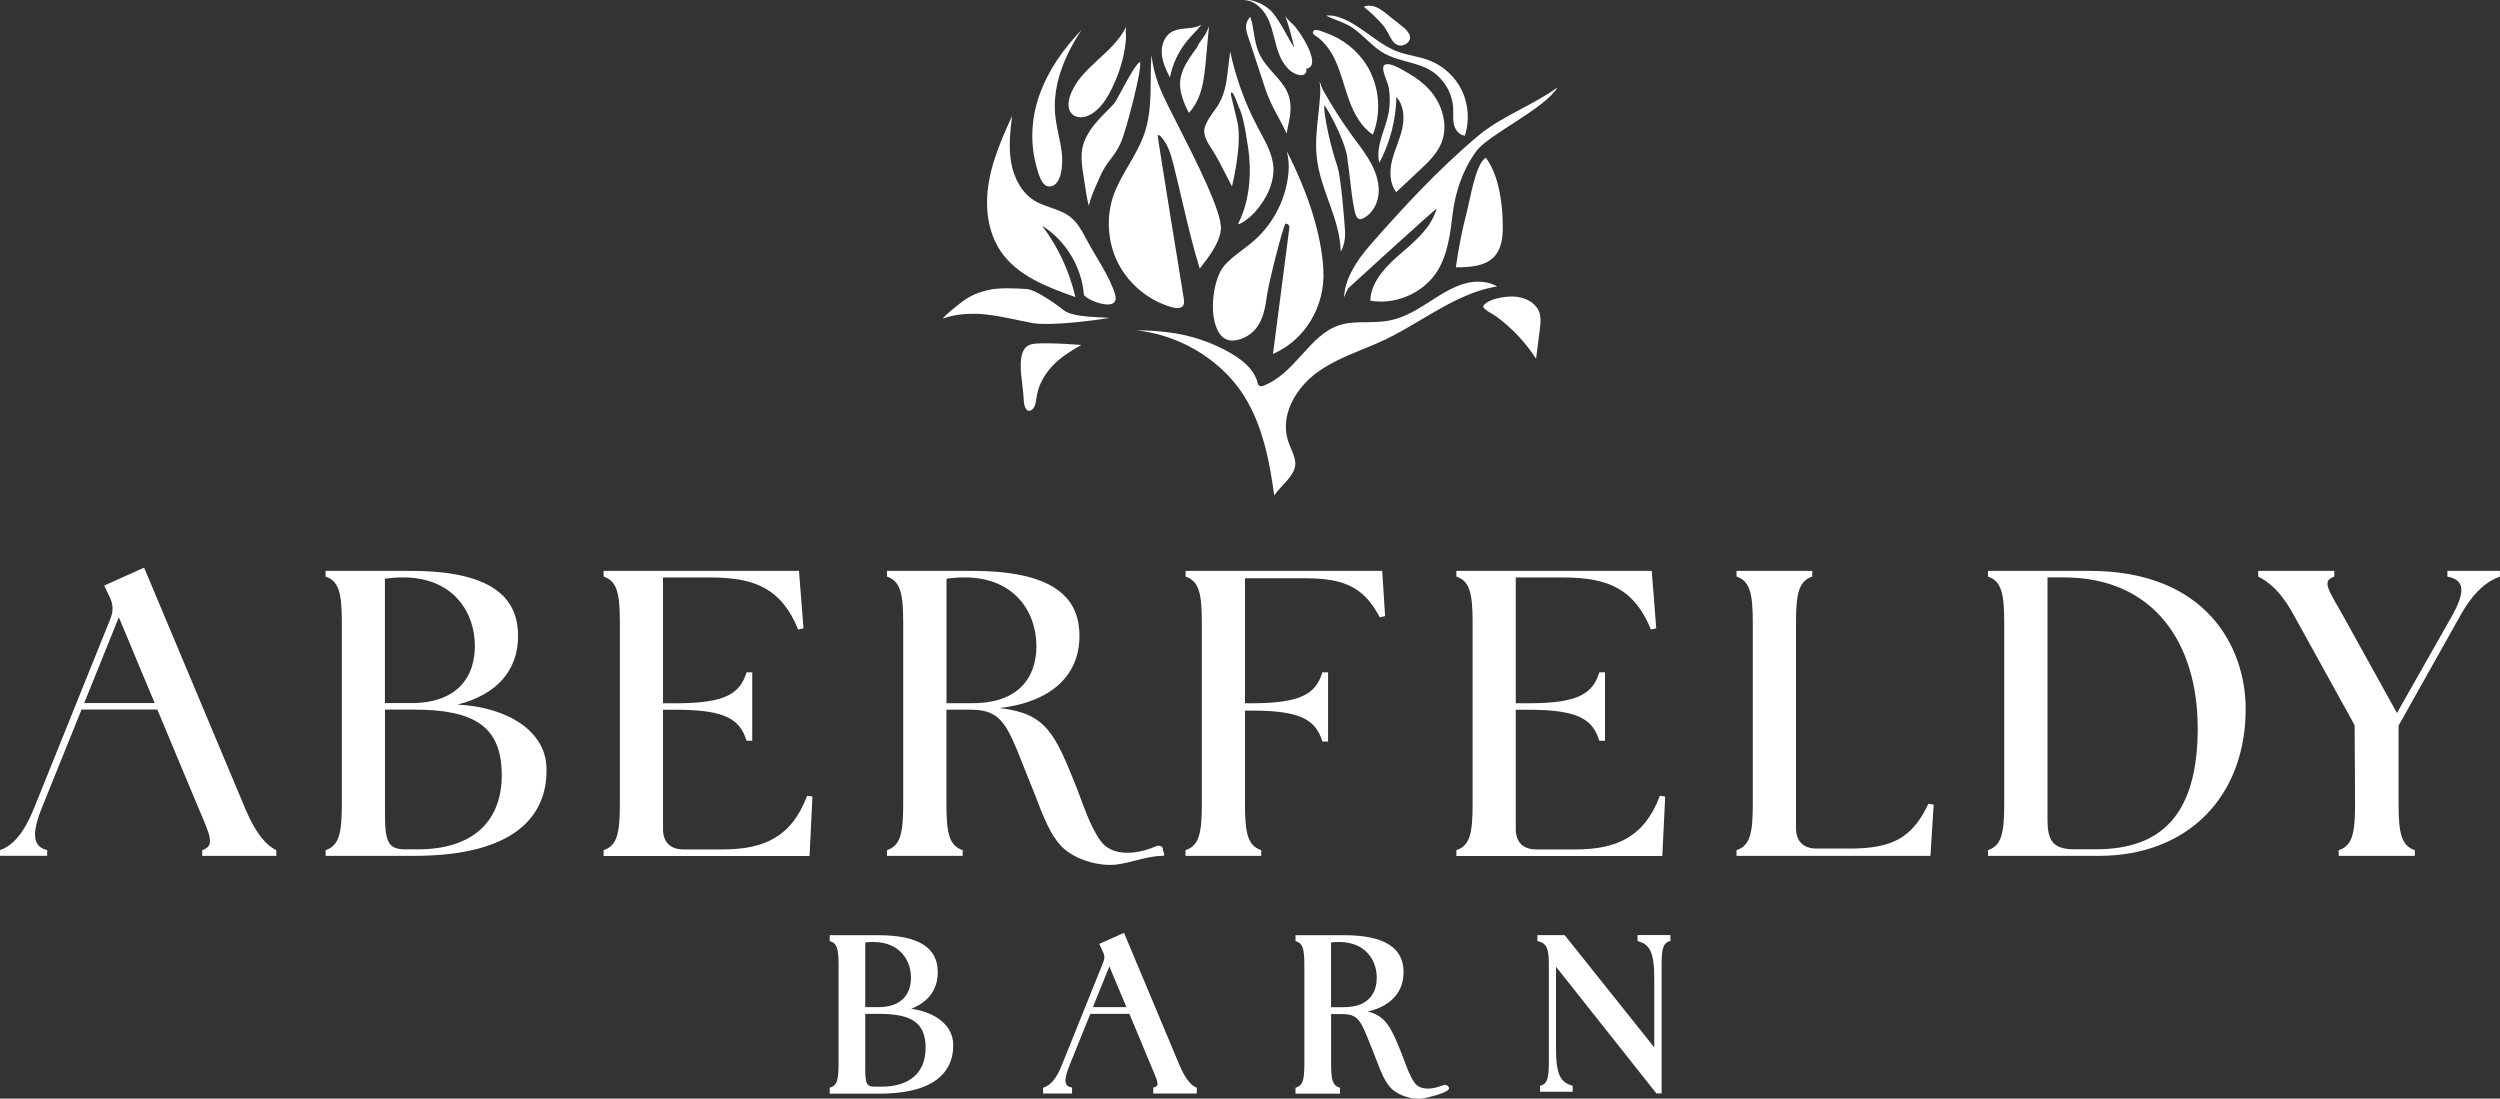<?xml version="1.0" encoding="UTF-8"?>
<svg id="Layer_1" data-name="Layer 1" xmlns="http://www.w3.org/2000/svg" viewBox="0 0 338.46 148.73">
  <rect x="0" y="0" width="338.46" height="148.73" fill="#333333" stroke="none"/>
  <g>
    <path d="M221.7,126.6v.8l.16.05c1.39.43,2.1,1.31,2.1,4.92v9.43l-12.07-15.12-.07-.08h-3.68v.81l.17.04c1.08.28,1.38.95,1.38,3.14v13.23c0,2.17-.23,2.88-1.04,3.14l-.15.05v.79h4.42v-.8l-.16-.05c-1.39-.43-2.1-1.31-2.1-4.92v-11.15l13.59,17.15h.71v-17.46c0-2.17.23-2.88,1.04-3.14l.15-.05v-.79h-4.45Z" style="fill: #fff;"/>
    <path d="M195.69,146.87c-.18,0-.35.06-.49.11-.98.41-2.87.79-3.7-.41-.6-.87-1-1.94-1.38-2.97-.12-.32-.24-.64-.36-.95-1.41-3.55-2.16-5.1-4.57-5.71,3.09-.72,4.83-2.61,4.83-5.31,0-3.38-2.65-5.02-8.11-5.02h-6.52v.8l.15.05c.81.27,1.05.99,1.05,3.18v13.39c0,2.2-.24,2.91-1.05,3.18l-.15.05v.8h6.02v-.8l-.15-.05c-.81-.27-1.05-.99-1.05-3.18v-6.74h1.55c2.12,0,2.49.94,3.72,4.04.2.51.42,1.06.67,1.68.11.28.23.57.34.87.44,1.16.9,2.35,1.67,3.26.9,1.06,2.58,1.61,3.9,1.61.18,0,.35,0,.51-.03.54-.07,3.6-.79,3.6-1.36,0-.27-.24-.45-.47-.47ZM186.39,132.35c0,1.5-.58,4.01-4.49,4.01h-1.7v-8.77c.37-.04.74-.06,1.1-.06,3.52,0,5.09,2.42,5.09,4.82Z" style="fill: #fff;"/>
    <path d="M123.38,136.56c2.32-.9,3.58-2.62,3.58-4.93,0-3.38-2.65-5.02-8.11-5.02h-6.52v.8l.15.05c.81.27,1.05.99,1.05,3.18v13.39c0,2.2-.24,2.91-1.05,3.18l-.15.05v.8h6.73c3.98,0,6.82-.84,8.44-2.49,1.06-1.08,1.58-2.47,1.55-4.15-.02-2.5-2.26-4.37-5.67-4.85ZM117.14,136.35v-8.76c.37-.04.74-.06,1.1-.06,3.52,0,5.09,2.42,5.09,4.82,0,1.43-.54,3.86-4.15,4h-2.04ZM117.14,144.74v-7.48h1.91c4.51,0,6.26,1.3,6.26,4.62s-2.13,5.24-5.99,5.24h-.84c-1.07,0-1.34-.24-1.34-2.39Z" style="fill: #fff;"/>
    <path d="M159.7,144.24l-7.44-17.74-.09-.21-3.35,1.5.49,1.05c.25.5.26.91.05,1.44l-5.61,13.93c-.7,1.74-1.42,2.64-2.39,3l-.14.05v.79h3.92v-.81l-.17-.04c-.32-.08-.52-.21-.62-.42-.22-.43-.09-1.21.39-2.41l2.87-7.11h5.29l2.98,7.14.17.41c.46,1.08.77,1.79.62,2.12-.03.07-.11.18-.39.27l-.15.05v.8h5.9v-.78l-.13-.06c-.79-.38-1.51-1.35-2.2-2.98ZM152.5,136.35h-4.54l2.23-5.52,2.31,5.52Z" style="fill: #fff;"/>
  </g>
  <g>
    <path d="M81.72,115.87v-.77c1.82-.61,2.2-2.26,2.2-6.23v-24.58c0-3.97-.39-5.62-2.2-6.23v-.77h26.45l.61,7.77-.72.17c-2.2-5.4-5.68-7.05-11.85-7.05h-6.45v17.03h1.78c6.72,0,8.65-1.32,9.53-4.19h.77v9.26h-.77c-.88-2.87-2.81-4.19-9.53-4.19h-1.78v16.15c0,1.76.99,2.76,2.76,2.76h5.29c5.57,0,9.37-1.65,11.46-7.27l.72.11-.39,8.05h-27.88Z" style="fill: #fff;"/>
    <path d="M139.81,106.83c-3.31-8.05-3.58-10.75-8.43-10.75h-3.25v12.79c0,3.97.39,5.62,2.2,6.23v.77h-10.25v-.77c1.82-.61,2.2-2.26,2.2-6.23v-24.58c0-3.97-.39-5.62-2.2-6.23v-.77h11.57c12.01,0,14.49,4.35,14.49,8.82,0,5.07-3.47,8.87-10.8,9.75,6.23.72,7.44,3.31,10.36,10.64.95,2.39,1.76,5.14,3.25,7.28,1.6,2.3,5.06,1.84,7.28.9.23-.09.46-.2.71-.18s.5.2.49.45c0,.29.37.91.08.91-2.13,0-4.39.95-6.33,1.18-2.48.31-6.04-.73-7.75-2.76-1.73-2.04-2.62-5.03-3.62-7.46ZM140.31,87.43c0-4.46-2.87-9.26-9.75-9.26-.77,0-1.6.06-2.42.17v16.86h3.53c6.28,0,8.65-3.53,8.65-7.77Z" style="fill: #fff;"/>
    <path d="M160.51,115.1c1.82-.61,2.2-2.26,2.2-6.23v-24.58c0-3.97-.39-5.62-2.2-6.23v-.77h26.62l.39,6.12-.72.17c-2.04-3.86-4.52-5.29-9.98-5.29h-8.27v16.92h.95c6.72,0,8.65-1.32,9.53-4.19h.77v9.37h-.77c-.88-2.87-2.81-4.19-9.53-4.19h-.95v12.67c0,3.97.39,5.62,2.2,6.23v.77h-10.25v-.77Z" style="fill: #fff;"/>
    <path d="M197.17,115.87v-.77c1.82-.61,2.2-2.26,2.2-6.23v-24.58c0-3.97-.39-5.62-2.2-6.23v-.77h26.45l.61,7.77-.72.17c-2.2-5.4-5.68-7.05-11.85-7.05h-6.45v17.03h1.78c6.72,0,8.65-1.32,9.53-4.19h.77v9.26h-.77c-.88-2.87-2.81-4.19-9.53-4.19h-1.78v16.15c0,1.76.99,2.76,2.76,2.76h5.29c5.57,0,9.37-1.65,11.46-7.27l.72.11-.39,8.05h-27.88Z" style="fill: #fff;"/>
    <path d="M235.1,115.87v-.77c1.82-.61,2.2-2.26,2.2-6.23v-24.58c0-3.97-.39-5.62-2.2-6.23v-.77h10.25v.77c-1.82.61-2.2,2.26-2.2,6.23v27.83c0,1.76.99,2.76,2.76,2.76h4.52c5.57,0,8.43-1.32,10.64-6.06l.72.11-.44,6.94h-26.23Z" style="fill: #fff;"/>
    <path d="M269.14,115.87v-.77c1.82-.61,2.2-2.26,2.2-6.23v-24.58c0-3.97-.39-5.62-2.2-6.23v-.77h13.78c15.87,0,21.05,10.42,21.11,18.52.06,11.96-7.77,20.06-19.89,20.06h-14.99ZM297.53,98.51c0-11.3-5.84-20.34-18.13-20.34h-2.2v32.79c0,2.59.55,4.02,3.58,4.02h2.98c8.87,0,13.78-4.68,13.78-16.48Z" style="fill: #fff;"/>
    <path d="M316.64,115.1c1.82-.61,2.2-2.26,2.2-6.23l-.06-10.69-8.16-14.77c-1.87-3.47-3.64-4.74-4.9-5.35v-.77h10.31v.77c-1.82.61-.72,1.87,1.21,5.35l7.27,13.12,7.44-13.12c1.93-3.47,1.65-4.9-.61-5.35v-.77h7.11v.77c-1.65.61-3.47,1.87-5.4,5.35l-8.32,14.82v10.64c0,3.97.39,5.62,2.2,6.23v.77h-10.31v-.77Z" style="fill: #fff;"/>
    <path d="M61.97,95.38c5.53-1.4,8.17-4.85,8.17-9.27s-2.48-8.82-14.49-8.82h-11.57v.77c1.82.61,2.2,2.26,2.2,6.23v24.58c0,3.97-.39,5.62-2.2,6.23v.77h11.96c13.56,0,18.06-5.34,17.95-11.78-.05-5.19-5.37-8.35-12.01-8.7ZM52.12,78.34c.83-.11,1.65-.17,2.42-.17,6.89,0,9.75,4.79,9.75,9.26,0,4.1-2.22,7.52-8.03,7.75h-4.15v-16.84ZM56.53,114.99h-1.54c-2.37,0-2.87-.83-2.87-4.79v-14.13h3.91c8.21,0,11.9,2.28,11.9,8.89,0,5.84-3.47,10.03-11.41,10.03Z" style="fill: #fff;"/>
    <path d="M33.18,109.42l-13.67-32.57-5.4,2.42.72,1.54c.5.99.55,1.87.11,2.98l-10.31,25.57c-1.49,3.69-2.98,5.13-4.63,5.73v.77h6.39v-.77c-1.87-.44-2.2-2.04-.72-5.73l5.37-13.3h10.26l5.58,13.36c1.54,3.64,2.31,5.07.5,5.68v.77h10.03v-.77c-1.27-.61-2.7-2.04-4.24-5.68ZM11.4,95.18l4.69-11.61,4.85,11.61h-9.54Z" style="fill: #fff;"/>
  </g>
  <path d="M202.7,38.78c-3.73.59-7.06,2.58-10.3,4.5-1.59.94-3.24,1.92-4.9,2.71-.98.47-1.98.88-2.99,1.29-2.11.86-4.29,1.76-6.18,3.13-2.78,2.02-5.07,5.67-3.96,9.24.12.38.28.75.43,1.12.31.74.6,1.43.56,2.13-.07,1.03-.85,1.88-1.68,2.78-.41.45-.83.91-1.17,1.4-.61-4.45-1.49-9.23-3.95-13.26-.87-1.43-1.96-2.74-3.24-3.91-2.15-1.98-4.79-3.5-7.64-4.39-1.24-.39-2.51-.65-3.79-.79.16,0,.32,0,.48,0,1.14,0,2.42.09,3.81.26,3.01.37,5.94,1.36,8.47,2.84,2.12,1.24,3.3,2.57,3.62,4.06.03.15.12.27.25.34.08.04.16.06.25.06.06,0,.12-.01.18-.03,2.18-.8,3.77-2.54,5.3-4.23,1.56-1.72,3.03-3.34,5.06-4,1.16-.38,2.4-.4,3.7-.41,1.06-.01,2.15-.03,3.22-.25,2.05-.43,3.83-1.57,5.4-2.58,1.6-1.03,3.24-2.08,5.04-2.49.47-.11.95-.16,1.43-.16.98,0,1.87.22,2.59.64ZM140.32,46.51c-.7.03-1.21.24-1.54.63-.85,1-.6,3.13-.37,5.01.08.68.16,1.33.18,1.89.02.44.12,1.47.66,1.57h.08c.26,0,.57-.24.72-.58.15-.32.2-.69.26-1.08l.08-.49c.41-2.16,1.82-3.77,2.95-4.74.97-.79,2.01-1.42,3.05-2.02-1.58-.12-3.17-.22-4.73-.22-.45,0-.89,0-1.33.03ZM204.76,40.14c-1.31,0-3.06.37-3.74,1.03-.15.14-.22.27-.21.35.03.29.74.7,1.16.95.24.14.45.27.62.39,2.13,1.56,3.96,3.52,5.37,5.71l.49-3.84c.1-.78.2-1.58,0-2.3-.44-1.5-2.17-2.29-3.68-2.29ZM179.16,36.49c-.27-4.7-1.93-10.08-4.95-16.03.22.88.32,1.81.24,2.8-.29,3.54-1.97,6.92-4.63,9.28-.52.46-1.07.88-1.63,1.3-.9.69-1.76,1.33-2.46,2.15-1.39,1.62-2.1,6.08-.94,8.61.46,1,1.15,1.51,2.05,1.51.46,0,.98-.13,1.55-.38,2.27-1,2.84-3.38,3.11-5.57.2-1.68,2.29-9.89,2.55-9.89.02,0,.04,0,.07,0,.28.04.48.29.44.57l-2.22,17.08c4.34-1.88,7.11-6.46,6.82-11.43ZM143.95,41.95c-1.42-1.12-3.86-2.73-4.86-2.81-.7-.06-1.68-.11-2.65-.11s-1.81.06-2.34.17c-2.57.54-3.44,1.27-5.57,3.04-.33.28-.63.58-.91.9,1.43-.52,2.9-.66,4.08-.66h.54c1.9.08,3.77.48,5.58.86.67.14,1.34.28,2.01.41.39.07.97.11,1.72.11,2.45,0,6.07-.39,8.7-.82-.29-.02-.59-.03-.89-.05-2.15-.11-4.37-.21-5.4-1.03ZM159.4,41.7c.51,0,.67-.2.73-.26.25-.31.17-.86.08-1.36,0,0-3.56-21.8-3.48-21.8.13,0,.27.05.37.15,1.05,1.07,1.44,2.59,1.76,3.82.41,1.61.79,3.23,1.17,4.87.72,3.07,1.46,6.23,2.4,9.25.05-.07.1-.13.15-.2,1.2-1.56,2.56-3.34,2.71-5.15.18-2.28-3.44-9.39-5.83-14.09-.96-1.89-1.79-3.51-2.21-4.5-.73-1.69-1.18-3.37-1.35-4.98-.05.62-.08,1.21-.09,1.77l-.02,1.57c-.02,2.35-.04,4.78-.78,7.07-.52,1.61-1.38,3.08-2.21,4.51-.75,1.28-1.52,2.61-2.02,4-1.07,2.99-.84,6.46.61,9.29,1.45,2.82,4.13,5.03,7.19,5.91.32.09.62.14.86.14ZM205.95,14.75c-2.01,1.07-4.1,2.18-5.83,3.64-5.49,4.61-10.25,9.81-14.58,14.74-2.31,2.63-3.5,5.01-3.57,7.11l.53-1.19s12.05-11.01,11.99-10.78c-.71,2.49-2.71,4.21-4.64,5.87l-.63.55c-2.47,2.16-3.68,4.13-3.69,6.02.47.08.95.12,1.43.12,3.08,0,6.08-1.63,7.65-4.16,1.4-2.24,1.73-5.04,2.06-7.74.37-3.02,1.39-5.99,3.22-8.49,1.59-2.18,9.37-5.81,10.96-8.6-1.54,1.11-3.23,2.02-4.89,2.9ZM182.41,21.46c.15.94.25,1.89.36,2.83.16,1.43.33,2.92.64,4.33.14.63.33.98.7,1.06.14,0,.31-.05.5-.15,1.11-.56,1.9-1.86,2.03-3.3.11-1.26-.23-2.63-1-4.08-.58-1.08-1.33-2.1-2.06-3.08l-.46-.62c-1.43-1.96-2.75-4.02-3.93-6.13-.25-.44-.41-.89-.53-1.33.08.71.1,1.32.08,1.72-.06.95-.16,1.89-.26,2.83-.21,1.91-.43,3.88-.21,5.78.24,2.12.94,4.05,1.61,5.92.77,2.15,1.57,4.36,1.64,6.83.44-.79.65-1.8.57-2.89-.11-1.55-.53-7.16-1.03-8.65-1.38-4.09-1.95-8.18-1.74-8.26.05-.02,2.64,4.15,3.11,7.18ZM164.02,20.11c.77,1.19,1.36,2.37,1.93,3.5.27.53.55,1.08.84,1.63,0,0,1.43-5.67.73-8.76-.7-3.09-1.06-3.94-.78-3.95,0,0,.02,0,.02,0,.27,0,.77,1.49,1,2.05.17.41.33.8.42,1.16.26,1,.46,2.03.6,3.05,1.42,7.34-1.16,11.38-1.17,11.55h.03c.47,0,1.66-.96,2.24-1.6,1.75-1.96,2.66-4.22,2.51-6.2-.13-1.62-.95-3.16-1.76-4.64l-.37-.7c-1.7-3.21-2.95-6.66-3.71-10.22-.03.26-.06.51-.1.77-.07.51-.13,1-.18,1.48-.22,1.95-.42,3.79-1.72,5.54-.45.61-1.39,1.88-1.5,2.74s.39,1.72.96,2.61ZM150.67,14.2l-.77.79c-.89.9-1.74,1.75-2.39,2.78-1.36,2.13-1.2,3.64-.81,6.12l.16,1.03c.16,1.07.3,2.03.55,2.95.24-1.1.72-2.18,1.18-3.2l.3-.69c.49-1.13,1.01-1.83,1.52-2.5.5-.67.97-1.3,1.41-2.35.63-1.5,2.87-9.87,2.51-10.74-.51.19-1.81,2.62-2.44,3.79-.6,1.12-.95,1.77-1.21,2.03ZM141.7,25.17c.18.08.37.1.6.05,1.39-.27,1.58-2.79,1.49-4.09-.07-.95-.26-1.88-.47-2.86-.19-.91-.39-1.84-.47-2.8-.24-2.69.4-5.56,1.9-8.55.5-.99,1.07-1.95,1.67-2.87-2.61,2.75-4.39,5.43-5.49,8.25-1.31,3.35-1.54,6.93-.6,10.29.25.9.62,2.25,1.36,2.58ZM174.4,12.75c-.38-1.03-1.14-1.87-1.93-2.76-.74-.83-1.51-1.68-1.99-2.74-.43-.93-.58-1.9-.74-2.85-.08-.49-.16-.99-.28-1.48-.1-.39-.19-.57-.2-.64-.05.05-.15.15-.28.36-.52.85-.24,1.65.11,2.67l.15.44c.57,1.7,1.12,3.41,1.68,5.12l.33,1c.5,1.55,1.16,2.79,1.87,4.11.36.68.73,1.37,1.08,2.11.04-.31.09-.66.2-1.11.42-1.77.42-3.11,0-4.22ZM161.88,6.65c-.95,1.33-1.94,2.71-2.1,4.26-.16,1.52.51,3.06,1.17,4.38.72-.76,1.29-1.79,1.65-3.02.41-1.38.54-2.85.67-4.27,0,0,.4-4.38.41-4.44-.12.31-.25.62-.4.92-.15.29-.36.57-.57.86-.24.32-.48.65-.65,1.07l-.17.24ZM171.8,2.83c.6,1.41.78,2.97,1.33,4.41.38,1,1.08,2.18,2.08,2.68.88.44,1.74.38,1.65-.63,0,0,.01,0,.02,0,1.63-.27.21-2.94-.17-3.62-.37-.67-.79-1.3-1.25-1.91-.38-.5-1.29-1.15-1.51-1.71.57,1.45.91,2.92,1.28,4.41-1.02-1.56-1.68-3.18-2.9-4.71-.78-.98-2.64-1.93-3.87-1.74,1.53.07,2.74,1.39,3.34,2.81ZM178.53,5.14c.99.81,1.73,1.91,2.26,3.06.8,1.73,1.21,3.61,1.87,5.4.65,1.79,1.62,3.56,3.2,4.63,1.2-3.01.89-6.58-.8-9.34-1.26-2.06-3.26-3.63-5.53-4.43-.32-.11-1.36-.59-1.65-.32-.47.45.36.76.65,1ZM188.47,21.68c-.36,1.46-.36,3.13.56,4.33,1.07-1,2.13-2,3.2-3,1.13-1.06,2.28-2.16,2.88-3.58,1.02-2.41.17-5.32-1.58-7.27-.82-.91-1.8-1.65-2.87-2.25-.62-.35-2.45-1.55-3.18-1.14-.67.36.39,2.3.52,3.01.23,1.28.2,2.6-.08,3.87-.49,2.14-1.7,4.26-1.19,6.4,1.46-2.74,2.26-5.82,2.32-8.92,1.02,1.11,1.11,2.8.79,4.27-.32,1.47-1,2.84-1.37,4.3ZM160.67,5.58c.63-.77,1.37-1.45,1.99-2.23-1.22.68-2.58.31-3.82.86-1.08.47-1.62,1.76-1.56,2.95.05,1.18.58,2.28,1.11,3.34.34-1.79,1.13-3.5,2.29-4.91ZM145.1,15.4c.5.53,1.36.58,2.04.33,2.06-.78,3.23-3.26,4.01-5.15.46-1.12.81-2.29,1.04-3.49.12-.61.2-1.22.25-1.84.04-.44-.12-1.33.05-1.7-1.73,3.73-6.38,5.6-7.64,9.51-.26.79-.32,1.75.25,2.34ZM187.48,7.27c1.9,1.04,4.21,1.12,6.09,2.2,1.84,1.06,3.08,3.1,3.17,5.22.03.74-.06,1.49.11,2.21.18.72.73,1.42,1.47,1.46.65-1.98.5-4.21-.4-6.1-.9-1.88-2.55-3.39-4.51-4.12-1.37-.51-2.85-.65-4.21-1.16-1.78-.67-3.26-1.92-4.83-2.99-1.3-.89-3.18-2.08-4.83-1.87,1.3.65,2.64.93,3.85,1.84,1.41,1.05,2.55,2.47,4.09,3.32ZM187.2,3.37c.59.68.85,1.5,1.37,2.21.46.62,1.19.8,1.87.3.96-.7.23-1.64-.46-2.2-.74-.59-1.47-1.17-2.21-1.76-.45-.36-.91-.73-1.45-.95-.53-.22-1.16-.29-1.69-.05.93.74,1.8,1.56,2.57,2.46ZM203.45,30.96c.04-2.99-.44-7.13-2.28-9.6-1.36.67-2.13,5.56-2.52,7.06-.67,2.56-1.19,5.16-1.55,7.77,1.93,0,4.12-.12,5.34-1.61.82-.99.99-2.35,1.01-3.62ZM147.13,32.48c-.61-1.16-1.25-2.37-2.29-3.16-1.38-1.06-3.26-1.23-4.75-2.13-1.8-1.09-2.84-3.14-3.2-5.21s-.12-4.19.12-6.28c-1.32,2.93-2.64,5.9-3.16,9.07-.52,3.17-.17,6.6,1.64,9.26,2.26,3.32,6.31,4.85,10.1,6.19-.8-3.49-2.35-6.81-4.51-9.67,3.19,2.01,5.35,5.56,5.66,9.31.06.69,5.07,2.73,4.2-.09-.77-2.47-2.6-4.99-3.81-7.29Z" style="fill: #fff;"/>
</svg>